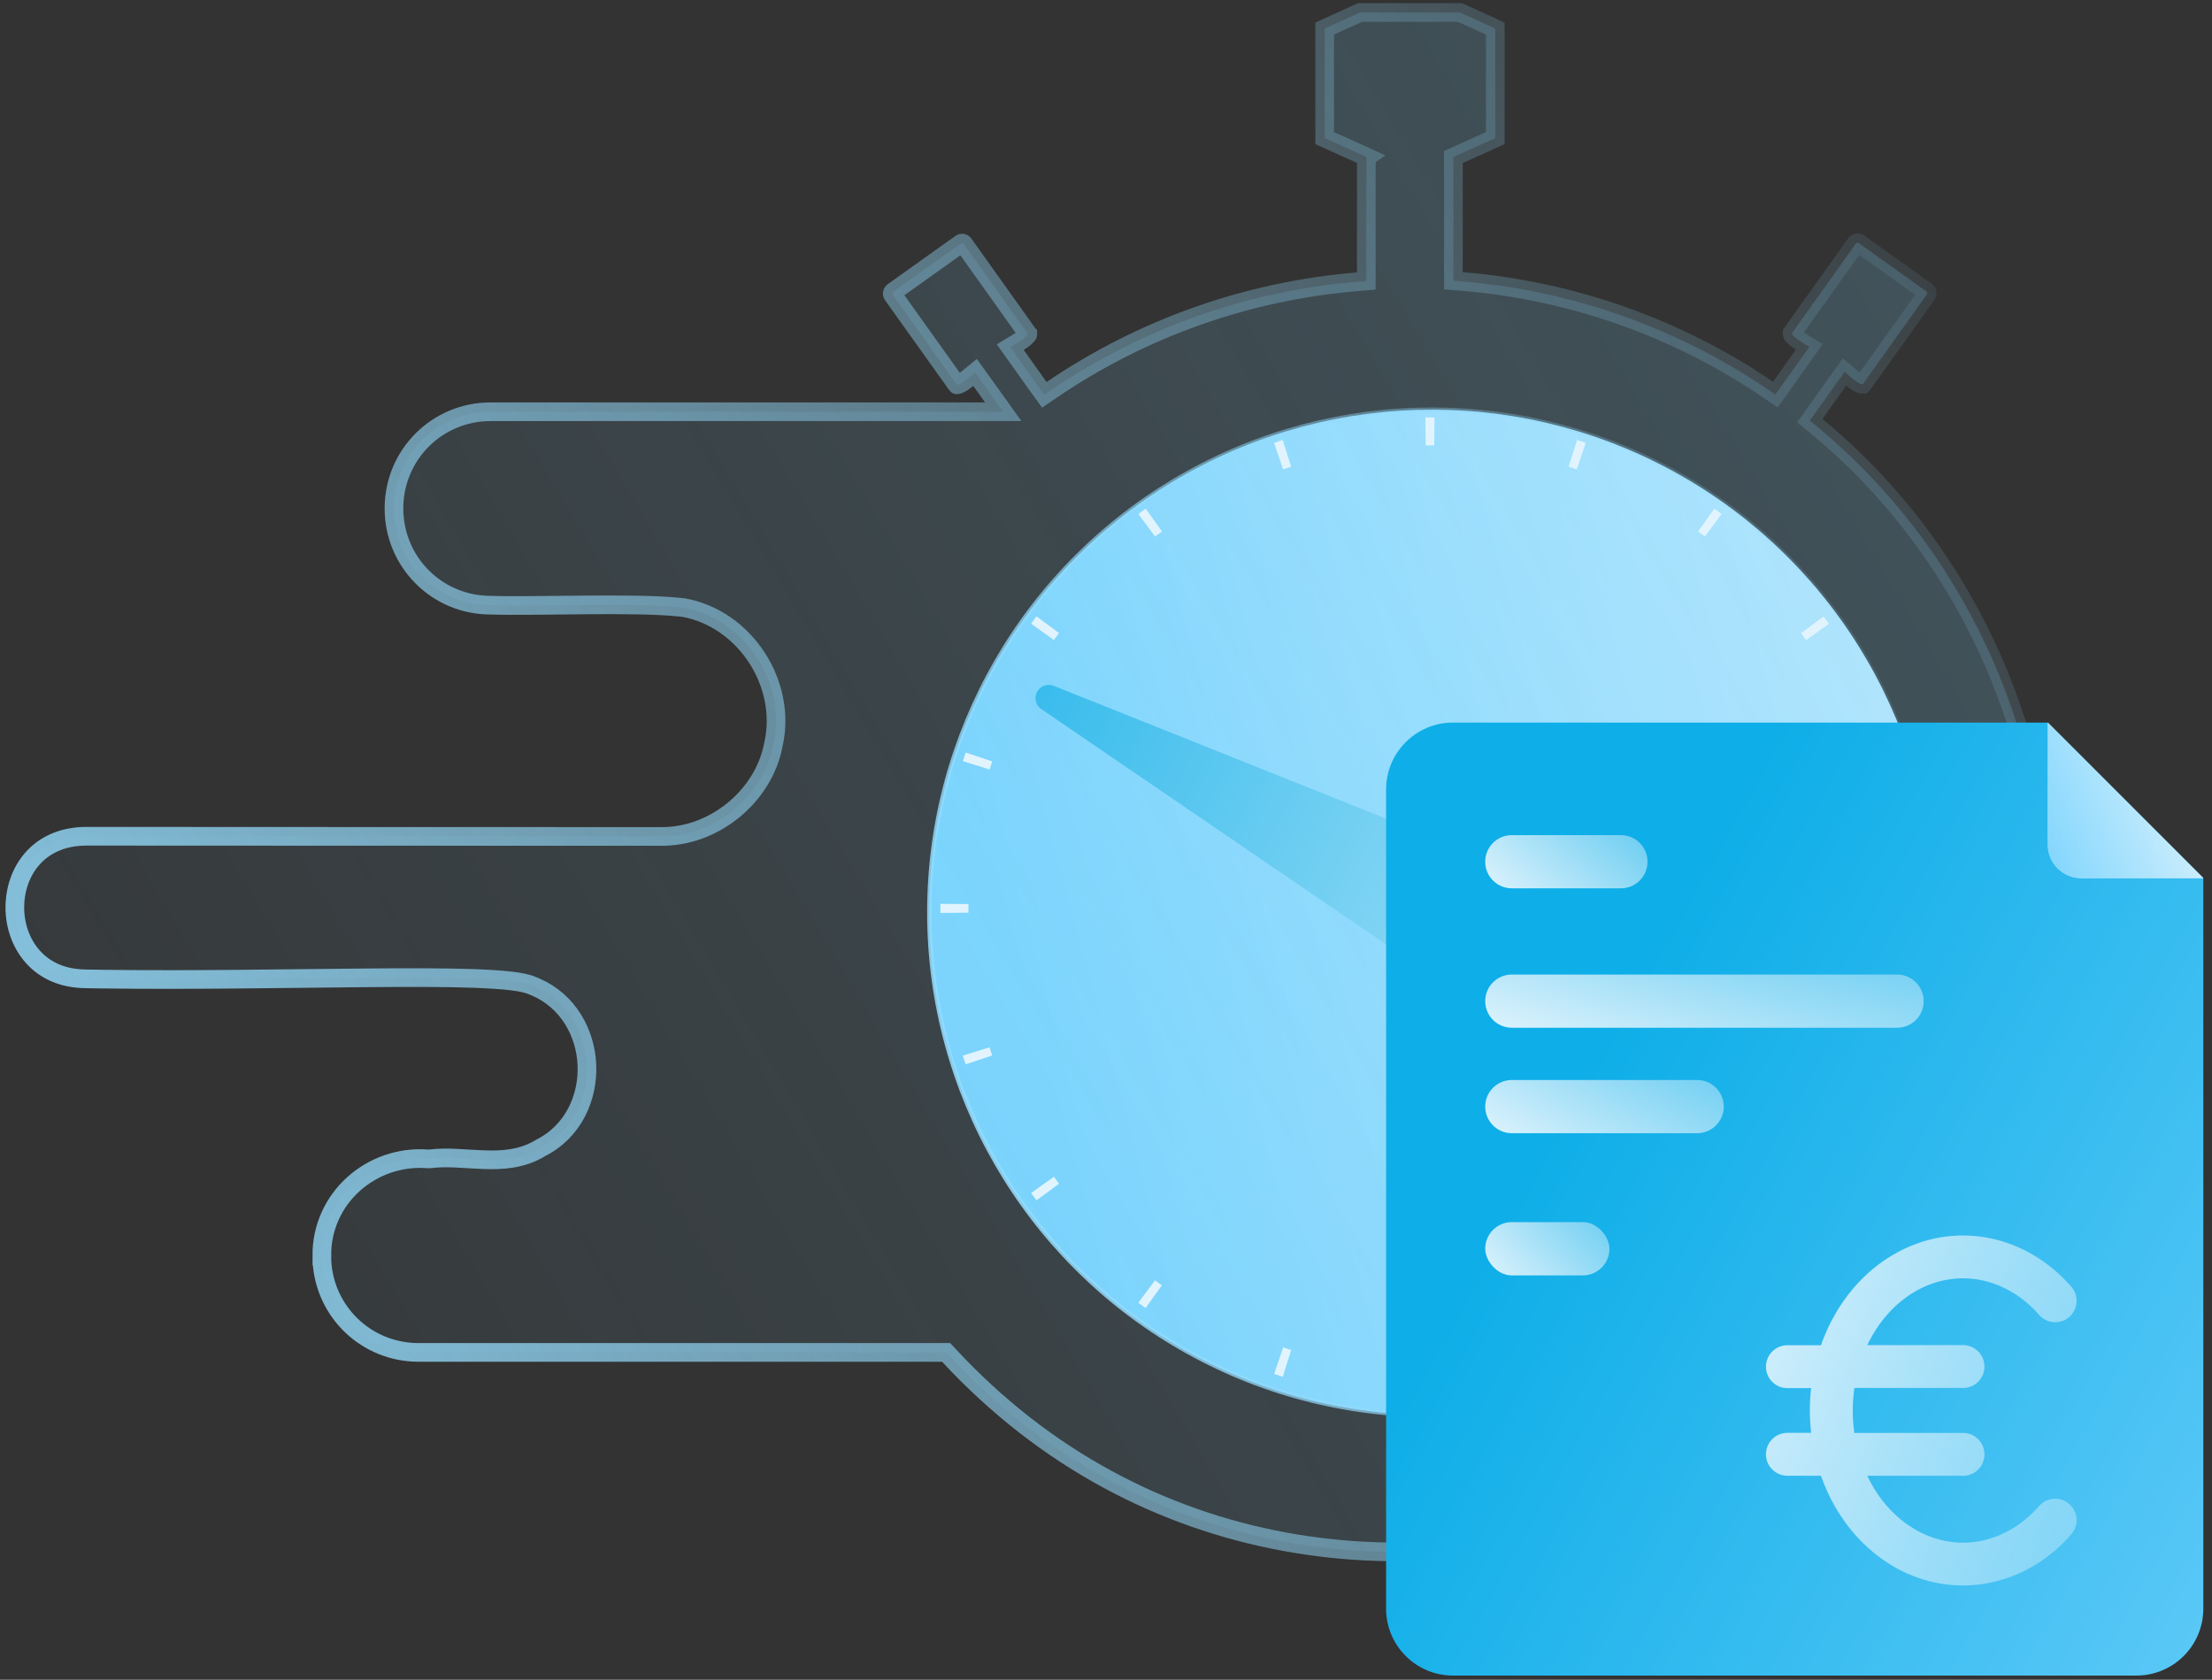<svg xmlns="http://www.w3.org/2000/svg" xmlns:xlink="http://www.w3.org/1999/xlink" id="Layer_1" data-name="Layer 1" viewBox="0 0 237 180"><rect x="0" y="0" width="237" height="180" fill="#333333" stroke="none"/><defs><linearGradient id="linear-gradient" x1="209.07" y1="107.38" x2="84.46" y2="55.52" gradientTransform="translate(0 182) scale(1 -1)" gradientUnits="userSpaceOnUse"><stop offset="0" stop-color="#7cd4fd"></stop><stop offset="1" stop-color="#7cd4fd" stop-opacity="0"></stop></linearGradient><linearGradient id="linear-gradient-2" x1="261.64" y1="113.14" x2="108.81" y2="72.31" gradientTransform="translate(0 182) scale(1 -1)" gradientUnits="userSpaceOnUse"><stop offset="0" stop-color="#e1f4fd"></stop><stop offset=".99" stop-color="#7cd4fd"></stop></linearGradient><linearGradient id="linear-gradient-3" x1="87.23" y1="59.5" x2="218.66" y2="108.59" gradientTransform="translate(0 182) scale(1 -1)" gradientUnits="userSpaceOnUse"><stop offset="0" stop-color="#95dcfd"></stop><stop offset="1" stop-color="#95dcfd" stop-opacity="0"></stop></linearGradient><linearGradient id="linear-gradient-4" x1="218.9" y1="141.85" x2="-19.28" y2=".18" gradientTransform="translate(0 182) scale(1 -1)" gradientUnits="userSpaceOnUse"><stop offset="0" stop-color="#7cd4fd"></stop><stop offset="1" stop-color="#7cd4fd" stop-opacity="0"></stop></linearGradient><linearGradient id="linear-gradient-5" x1="-17.95" y1="9.15" x2="239.12" y2="146.39" gradientTransform="translate(0 182) scale(1 -1)" gradientUnits="userSpaceOnUse"><stop offset="0" stop-color="#95dcfd"></stop><stop offset="1" stop-color="#95dcfd" stop-opacity="0"></stop></linearGradient><linearGradient id="linear-gradient-6" x1="85.05" y1="117.24" x2="207.38" y2="60.1" gradientTransform="translate(0 182) scale(1 -1)" gradientUnits="userSpaceOnUse"><stop offset="0" stop-color="#0eaee8"></stop><stop offset="1" stop-color="#e1f4fd"></stop></linearGradient><linearGradient id="linear-gradient-7" x1="279.89" y1="1.31" x2="167.47" y2="64.21" gradientTransform="translate(0 182) scale(1 -1)" gradientUnits="userSpaceOnUse"><stop offset="0" stop-color="#7cd4fd"></stop><stop offset="1" stop-color="#0eaee8"></stop></linearGradient><linearGradient id="linear-gradient-8" x1="236.3" y1="99.79" x2="217.11" y2="91.81" gradientTransform="translate(0 182) scale(1 -1)" gradientUnits="userSpaceOnUse"><stop offset="0" stop-color="#e1f4fd"></stop><stop offset="1" stop-color="#7cd4fd"></stop></linearGradient><linearGradient id="linear-gradient-9" x1="179.31" y1="103.14" x2="162.47" y2="83.37" gradientTransform="translate(0 182) scale(1 -1)" gradientUnits="userSpaceOnUse"><stop offset="0" stop-color="#e1f4fd" stop-opacity=".1"></stop><stop offset="1" stop-color="#e1f4fd"></stop></linearGradient><linearGradient id="linear-gradient-10" x1="189.29" y1="95.87" x2="179.51" y2="64.84" gradientTransform="translate(0 182) scale(1 -1)" gradientUnits="userSpaceOnUse"><stop offset="0" stop-color="#e1f4fd" stop-opacity=".1"></stop><stop offset="1" stop-color="#e1f4fd"></stop></linearGradient><linearGradient id="linear-gradient-11" x1="177.35" y1="58.57" x2="160.38" y2="43.34" gradientTransform="translate(0 182) scale(1 -1)" gradientUnits="userSpaceOnUse"><stop offset="0" stop-color="#e1f4fd" stop-opacity=".1"></stop><stop offset="1" stop-color="#e1f4fd"></stop></linearGradient><linearGradient id="linear-gradient-12" x1="182" y1="80.83" x2="167.2" y2="55.29" gradientTransform="translate(0 182) scale(1 -1)" gradientUnits="userSpaceOnUse"><stop offset="0" stop-color="#e1f4fd" stop-opacity=".1"></stop><stop offset="1" stop-color="#e1f4fd"></stop></linearGradient><linearGradient id="linear-gradient-13" x1="245.18" y1="17.22" x2="182.19" y2="41.82" gradientTransform="translate(0 182) scale(1 -1)" gradientUnits="userSpaceOnUse"><stop offset="0" stop-color="#e1f4fd" stop-opacity=".1"></stop><stop offset="1" stop-color="#e1f4fd"></stop></linearGradient></defs><circle cx="153.44" cy="97.77" r="53.87" style="fill: url(#linear-gradient); fill-opacity: .2;"></circle><circle cx="153.44" cy="97.77" r="53.87" style="fill: url(#linear-gradient-2);"></circle><circle cx="153.44" cy="97.77" r="53.87" style="fill: none; stroke: url(#linear-gradient-3); stroke-width: .47px;"></circle><path d="M146.42,16.83l-.59-.27-3.9-1.76V3.06l3.79-1.72h10.7l3.79,1.72v11.74l-3.9,1.76-.59.27v13.25l.92.08c11.78.97,23.06,4.97,32.77,11.57l.81.55.57-.8,2.45-3.44.62-.87-.91-.56c-.39-.24-.73-.5-.9-.73-.05-.07-.07-.11-.07-.12,0-.01.02-.04.05-.09h0s0-.02,0-.02l6.8-9.53c.07-.1.2-.13.3-.09l.04.03h0s7.21,5.15,7.21,5.15c.11.08.14.24.06.35l-6.8,9.53h0s0,.01,0,.01c-.03.05-.06.07-.07.08-.01,0-.06,0-.14-.02-.27-.08-.62-.31-.97-.61l-.83-.69-.63.88-2.55,3.57-.54.76.72.59c15.55,12.86,24.68,32.32,24.63,52.5v.02c.87,60.53-76.29,91.62-117.59,47.06l-.3-.32h-56.53c-5.57,0-10.08-4.34-10.35-9.83v-.54s-.01,0-.01,0c-.03-6.14,5.28-10.84,11.38-10.37h.1s.1,0,.1,0c1.87-.24,3.7.02,5.8.09,1.99.07,4.11-.06,6.06-1.26,3.54-1.78,5.12-5.45,4.96-8.94-.16-3.39-1.99-6.79-5.48-8.3l-.34-.14c-.57-.26-1.41-.41-2.35-.52-1.04-.12-2.35-.2-3.88-.26-3.05-.11-7.04-.11-11.53-.07-8.45.07-18.73.27-28.28.14l-1.9-.03h0s-.47-.02-.47-.02c-2.32-.14-4.02-1.08-5.17-2.39-1.24-1.41-1.89-3.31-1.89-5.23,0-1.93.63-3.82,1.87-5.23,1.22-1.39,3.08-2.37,5.66-2.41,15.23,0,46.65.03,61.62.02h0c5.68.1,11.08-4.24,12.13-9.87h0c1.47-6.5-3.05-13.47-9.65-14.66h-.03s-.03,0-.03,0l-.47-.05c-2.43-.24-6.19-.26-9.88-.23-3.98.03-7.89.11-10.21.03h-.03c-5.75,0-10.36-4.62-10.36-10.37,0-5.75,4.62-10.36,10.36-10.36h54.92l-1.13-1.58-1.27-1.77-.62-.86-.82.67c-.37.3-.71.54-.99.63-.07.02-.11.03-.13.03-.01,0-.03-.03-.06-.07h0s0-.01,0-.01l-6.83-9.57h0c-.07-.1-.05-.21.02-.29l.03-.03h0s7.26-5.18,7.26-5.18h0c.08-.06.2-.06.27.01l.03.03h0s6.83,9.58,6.83,9.58h0c.03.05.04.08.05.09,0,.02-.02.06-.07.12-.17.23-.51.48-.9.72l-.92.56.63.88,2.45,3.44.57.79.81-.55c9.75-6.63,21.04-10.61,32.77-11.57l.92-.08v-13.26Z" style="fill: url(#linear-gradient-4); fill-opacity: .2; stroke: url(#linear-gradient-5); stroke-width: 2px;"></path><path d="M153.21,146.95v3h-.49s.03-3,.03-3c.15,0,.31,0,.46,0ZM153.7,149.95c-.16,0-.32,0-.49,0v-3c.15,0,.31,0,.46,0l.03,3ZM138.34,144.67l-.45,1.43h0s-.45,1.43-.45,1.43c-.31-.1-.62-.2-.92-.3l.96-2.84c.29.1.58.19.87.28ZM169.91,147.23c-.31.1-.61.2-.92.3l-.45-1.43-.45-1.43c.29-.09.58-.19.87-.28l.96,2.84ZM124.49,137.73l-.88,1.22h0s-.87,1.22-.87,1.22c-.26-.19-.53-.38-.78-.57l1.79-2.4c.24.18.49.36.74.54ZM184.46,139.6c-.26.19-.52.38-.78.57l-.87-1.22-.87-1.22c.25-.18.49-.36.74-.54l1.79,2.4ZM113.46,126.85l-2.41,1.78c-.19-.26-.38-.52-.57-.79l2.44-1.74c.18.25.36.5.54.74ZM194.73,126.97l1.07.76.15.11c-.19.26-.38.53-.57.79l-2.41-1.78c.18-.25.36-.49.54-.74l1.22.87ZM106.31,113.1l-2.85.95c-.1-.31-.2-.61-.3-.93l2.86-.89c.09.29.18.58.28.87ZM203.26,113.12c-.1.31-.2.62-.3.93l-2.85-.95c.1-.29.19-.58.28-.87l2.86.89ZM100.76,97.34c0-.16,0-.33,0-.49l3,.03c0,.15,0,.31,0,.46s0,.31,0,.46l-3,.03v-.49ZM205.66,97.83l-3-.03c0-.15,0-.31,0-.46s0-.31,0-.46l3-.03c0,.16,0,.33,0,.49v.49ZM106.31,81.59c-.1.29-.19.58-.28.87l-2.86-.9c.1-.31.2-.62.3-.92l2.85.95ZM202.96,80.64c.1.31.2.62.3.92l-2.86.9c-.09-.29-.18-.58-.28-.87l2.85-.95ZM113.46,67.84c-.18.25-.36.49-.54.74l-1.22-.87-1.22-.87c.19-.26.38-.53.57-.79l2.41,1.78ZM195.38,66.06c.19.26.38.52.57.79l-1.22.87h0s-1.22.87-1.22.87c-.18-.25-.36-.5-.54-.74l2.41-1.78ZM122.75,54.51l1.75,2.44c-.25.18-.49.36-.74.54l-1.79-2.41c.13-.09.25-.19.38-.28l.41-.29ZM183.68,54.51c.26.19.52.38.78.57l-1.79,2.41c-.25-.18-.49-.36-.74-.54l1.75-2.44ZM138.34,50.01c-.29.09-.58.19-.87.28l-.96-2.84c.31-.1.61-.2.92-.3l.9,2.86ZM168.98,47.15c.31.1.62.2.92.3l-.96,2.84c-.29-.1-.58-.19-.87-.28l.59-1.86.31-1ZM153.7,44.73l-.03,3c-.15,0-.31,0-.46,0s-.31,0-.46,0l-.03-3c.16,0,.32,0,.49,0h.49Z" style="fill: #e1f4fd;"></path><path d="M149.82,102.1l-38.26-26.12c-.65-.44-.81-1.32-.37-1.97.38-.56,1.1-.76,1.7-.52l43.01,17.19c3.34,1.33,4.96,5.12,3.63,8.46-1.48,3.84-6.35,5.31-9.71,2.96Z" style="fill: url(#linear-gradient-6);"></path><path d="M236.07,94.1v78.28c0,3.96-3.21,7.17-7.17,7.17h-73.22c-3.96,0-7.17-3.21-7.17-7.17v-87.78c0-3.96,3.21-7.17,7.17-7.17h63.73l16.66,16.66Z" style="fill: url(#linear-gradient-7);"></path><path d="M219.41,90.52v-13.08l16.66,16.66h-13.08c-1.98,0-3.58-1.61-3.58-3.58Z" style="fill: #c8ecfd;"></path><path d="M219.41,90.52v-13.08l16.66,16.66h-13.08c-1.98,0-3.58-1.61-3.58-3.58Z" style="fill: url(#linear-gradient-8);"></path><path d="M161.98,89.49h11.69c1.58,0,2.85,1.28,2.85,2.85h0c0,1.58-1.28,2.85-2.85,2.85h-11.69c-1.58,0-2.85-1.28-2.85-2.85h0c0-1.58,1.28-2.85,2.85-2.85Z" style="fill: url(#linear-gradient-9);"></path><path d="M161.98,104.43h41.28c1.58,0,2.85,1.28,2.85,2.85h0c0,1.58-1.28,2.85-2.85,2.85h-41.28c-1.58,0-2.85-1.28-2.85-2.85h0c0-1.58,1.28-2.85,2.85-2.85Z" style="fill: url(#linear-gradient-10);"></path><rect x="159.13" y="130.96" width="13.31" height="5.71" rx="2.85" ry="2.85" style="fill: url(#linear-gradient-11);"></rect><path d="M161.98,115.73h19.86c1.58,0,2.85,1.28,2.85,2.85h0c0,1.58-1.28,2.85-2.85,2.85h-19.86c-1.58,0-2.85-1.28-2.85-2.85h0c0-1.58,1.28-2.85,2.85-2.85Z" style="fill: url(#linear-gradient-12);"></path><path d="M193.91,151.16c0-.81.05-1.61.14-2.41h-2.54c-1.27,0-2.3-1.03-2.3-2.3s1.03-2.3,2.3-2.3h3.59c.4-1.13.89-2.22,1.48-3.25,1.74-3.06,4.26-5.51,7.27-6.99,3.02-1.48,6.37-1.9,9.62-1.17,3.14.7,5.99,2.42,8.24,4.9l.21.24.08.09c.75.95.63,2.34-.29,3.15-.92.81-2.32.74-3.16-.13l-.08-.09-.16-.18c-1.66-1.83-3.69-3.02-5.84-3.5-2.21-.49-4.5-.22-6.6.81-2.11,1.04-3.97,2.8-5.3,5.14-.18.32-.35.64-.51.97h10.38c1.21.06,2.18,1.07,2.18,2.3s-.96,2.23-2.18,2.29h-.12s-11.64,0-11.64,0c-.11.79-.17,1.6-.17,2.41s.06,1.62.17,2.41h11.76c1.21.06,2.18,1.07,2.18,2.3s-.96,2.23-2.18,2.29h-.12s-10.26,0-10.26,0c.16.33.33.66.51.98,1.33,2.34,3.19,4.1,5.3,5.14,2.1,1.03,4.39,1.31,6.6.81,2.21-.49,4.31-1.75,6-3.68.83-.96,2.29-1.05,3.24-.22.96.84,1.05,2.29.22,3.24-2.28,2.61-5.21,4.42-8.46,5.14-3.25.72-6.6.31-9.62-1.17-3.01-1.48-5.53-3.93-7.27-6.99-.59-1.03-1.08-2.12-1.48-3.25h-3.59c-1.27,0-2.3-1.03-2.3-2.3s1.03-2.3,2.3-2.3h2.54c-.09-.8-.14-1.6-.14-2.41Z" style="fill: url(#linear-gradient-13);"></path></svg>